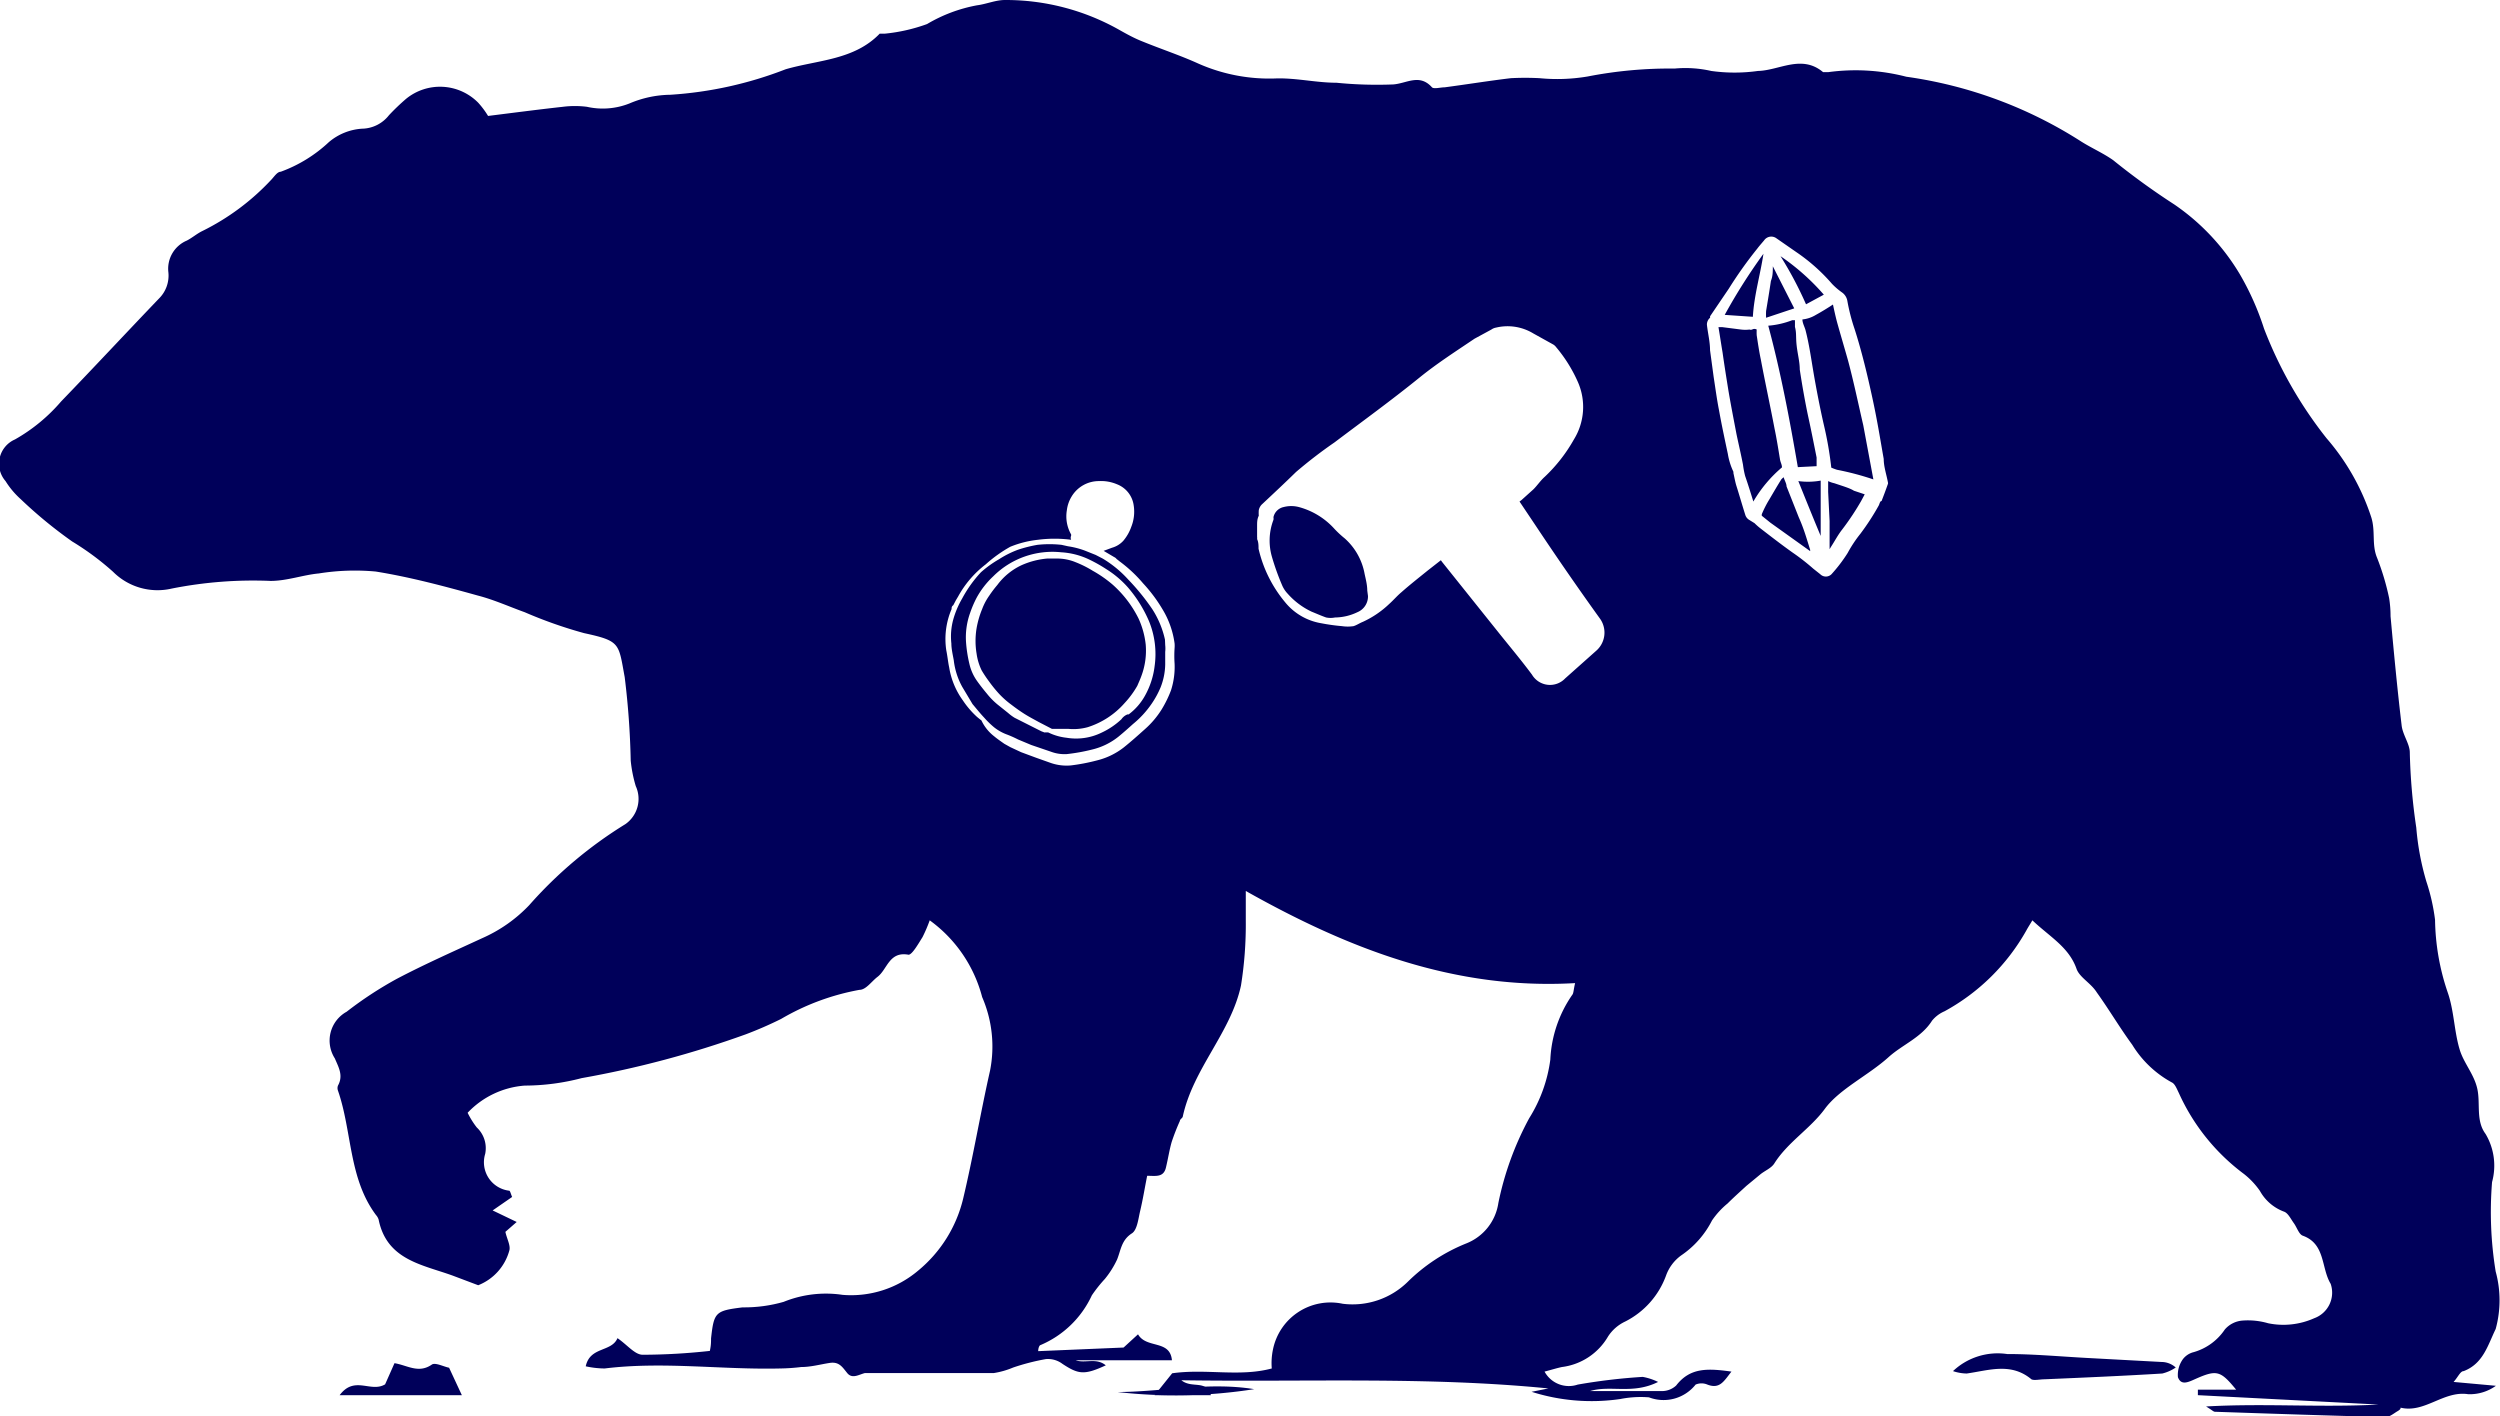 <svg xmlns="http://www.w3.org/2000/svg" viewBox="0 0 103.93 58.87"><defs><style>.cls-1{fill:#00005a}</style></defs><g id="レイヤー_2" data-name="レイヤー 2"><g id="レイヤー_1-2" data-name="レイヤー 1"><path class="cls-1" d="M48.43 26.59a3.85 3.85 0 00-.53-1.27 9.25 9.25 0 00-1-1.23 4.64 4.64 0 00-1.06-.87l-.29-.15-.45-.18a3.43 3.43 0 00-.7-.18l-.27-.06a4.6 4.6 0 00-1 0 5.51 5.51 0 00-.8.2 4 4 0 00-.8.4 4.46 4.46 0 00-.75.54 5.16 5.16 0 00-.78 1.09 3.74 3.74 0 00-.37.87 2.66 2.66 0 00-.08 1c0 .23.06.47.1.7a3 3 0 00.35 1.1l.43.72c.16.19.32.39.49.57a3.68 3.68 0 00.4.39 1.92 1.92 0 00.5.29 4.46 4.46 0 01.5.22l.55.23.82.28a1.61 1.61 0 00.65.1 7.59 7.59 0 001.06-.19 2.77 2.77 0 001.09-.53c.21-.17.41-.35.61-.53a4 4 0 00.78-.85 3.75 3.75 0 00.37-.68 2.72 2.72 0 00.19-.94v-.53a1.27 1.27 0 000-.28zm-.43 1.1a3.34 3.34 0 01-.4 1.23 2.45 2.45 0 01-.68.78h-.05a.55.55 0 00-.25.2 3.11 3.11 0 01-.83.56 2.41 2.41 0 01-1.45.21 2.29 2.29 0 01-.76-.22.9.9 0 00-.16 0l-.13-.05-1.11-.56a1.89 1.89 0 01-.27-.2l-.45-.36a3 3 0 01-.43-.44c-.15-.18-.3-.37-.44-.57a2 2 0 01-.29-.67 5.61 5.61 0 01-.14-.9 3 3 0 01.17-1.22 4.42 4.42 0 01.27-.63 3.54 3.54 0 01.69-.89 3.48 3.48 0 012.83-1 3.11 3.11 0 011.16.3 6.16 6.16 0 01.71.4 4.08 4.08 0 01.9.76 5.42 5.42 0 01.87 1.39 3.59 3.59 0 01.24 1.88z"/><path class="cls-1" d="M47.33 25.71a4.65 4.65 0 00-1.08-1.41 5 5 0 00-.82-.57 4.4 4.4 0 00-.72-.36 2 2 0 00-.79-.15h-.39a3.32 3.32 0 00-1.07.28 2.65 2.65 0 00-1 .82 4.83 4.83 0 00-.34.45 2.42 2.42 0 00-.29.55 3.75 3.75 0 00-.23.79 3.2 3.2 0 000 1.07 2.3 2.3 0 00.21.69 5 5 0 00.3.45 5.52 5.52 0 00.43.53 3.65 3.65 0 00.51.45c.17.13.35.26.54.38s.4.23.6.34l.54.28h.68a2.23 2.23 0 00.81-.07 3.41 3.41 0 001.53-1 3.82 3.82 0 00.53-.72c.06-.14.12-.27.17-.41a3 3 0 00.18-1.3 3.5 3.5 0 00-.3-1.09zM81.19 57a2.7 2.7 0 012.25-.71c1.09 0 2.18.1 3.27.16l3.15.17a.89.89 0 01.59.23 1.73 1.73 0 01-.56.25c-1.63.1-3.27.17-4.9.24-.18 0-.43.06-.54 0-.85-.71-1.77-.37-2.69-.24a1.89 1.89 0 01-.57-.1zM19.2 58h-5.08c.62-.83 1.29-.09 1.89-.45l.39-.88c.54.09 1 .44 1.55.06.14-.1.48.08.72.13zm32.94-.25a21.19 21.19 0 01-5.68.12c1.9-.01 3.78-.43 5.68-.12zm4.7-33.2c0-.23-.06-.46-.11-.69a2.59 2.59 0 00-.83-1.48 4.07 4.07 0 01-.43-.4 3.06 3.06 0 00-1.47-.9 1.26 1.26 0 00-.64 0 .55.55 0 00-.42.42.35.35 0 010 .11 2.42 2.42 0 00-.06 1.55 10.22 10.22 0 00.42 1.17 1.18 1.18 0 00.23.35 3.08 3.08 0 001 .75c.2.08.4.17.6.24a.94.94 0 00.37 0 2.19 2.19 0 00.93-.22.71.71 0 00.44-.67zm18.68-5.17v-.36c-.11-.55-.22-1.11-.34-1.66s-.26-1.33-.36-2c0-.32-.09-.64-.13-1s0-.51-.07-.77v-.28h-.11a3.53 3.53 0 01-1 .23c.52 1.93.89 3.9 1.23 5.88zm-2.21-8.83a23.71 23.71 0 00-1.61 2.54l1.17.08c.05-.89.31-1.75.44-2.62zm.39.52c0 .22 0 .41-.08.61-.06.41-.13.83-.2 1.25a2.62 2.62 0 000 .28l1.17-.39zm2.12 1.18a9.43 9.43 0 00-1.8-1.6 15.6 15.6 0 011.06 2zm-1.04 9.26l-.51-1.29c0-.12-.08-.24-.12-.38 0 0-.09.07-.11.11-.17.27-.33.55-.49.82a4.37 4.37 0 00-.31.61v.06l.36.29 1.65 1.18a.13.13 0 000-.06c-.14-.44-.25-.85-.47-1.34z"/><path class="cls-1" d="M102.42 57c.81-.31 1-1.07 1.33-1.75a4.51 4.51 0 000-2.39 15.39 15.39 0 01-.15-3.72 2.58 2.58 0 00-.27-2c-.41-.55-.21-1.24-.34-1.86s-.57-1.08-.74-1.66c-.23-.77-.23-1.62-.5-2.38a9.73 9.73 0 01-.52-3 8.28 8.28 0 00-.36-1.59 11 11 0 01-.42-2.24 24.93 24.93 0 01-.27-3.13c0-.35-.3-.74-.34-1.13-.18-1.51-.32-3-.46-4.53a4.68 4.68 0 00-.06-.76 10.39 10.39 0 00-.5-1.67c-.23-.55-.06-1.1-.24-1.68a9.53 9.53 0 00-1.86-3.29 17.36 17.36 0 01-2.6-4.56 11.41 11.41 0 00-1-2.25 9.24 9.24 0 00-2.73-2.91 29.74 29.74 0 01-2.54-1.84c-.41-.29-.89-.5-1.32-.77a18.11 18.11 0 00-7.28-2.7A8.41 8.41 0 0076 3h-.21c-.89-.75-1.82-.07-2.71-.05a7 7 0 01-1.94 0 4.84 4.84 0 00-1.52-.1 17.85 17.85 0 00-3.62.33 7.59 7.59 0 01-2 .07 11.75 11.75 0 00-1.19 0c-.92.11-1.84.26-2.75.38-.18 0-.45.08-.53 0-.52-.58-1.05-.16-1.61-.12a17 17 0 01-2.36-.07c-.83 0-1.66-.2-2.49-.18a7.29 7.29 0 01-3.26-.62c-.75-.34-1.54-.6-2.3-.91-.36-.14-.7-.33-1-.5A9.6 9.6 0 0041.78 0c-.39 0-.77.17-1.16.22a6.3 6.3 0 00-2.08.78 7.17 7.17 0 01-1.76.4h-.21C35.51 2.5 34 2.49 32.66 2.88a16 16 0 01-4.8 1.06 4.45 4.45 0 00-1.69.36 3 3 0 01-1.77.14 3.94 3.94 0 00-1 0c-1 .11-2.07.25-3.11.38a3.58 3.58 0 00-.41-.55 2.23 2.23 0 00-3-.16 9.08 9.08 0 00-.71.68 1.45 1.45 0 01-1.12.56 2.36 2.36 0 00-1.38.56 5.86 5.86 0 01-2 1.23c-.15 0-.28.22-.41.35A9.88 9.88 0 018.42 9.6c-.23.11-.42.28-.65.4A1.27 1.27 0 007 11.32a1.34 1.34 0 01-.39 1.09c-1.36 1.42-2.7 2.86-4.07 4.28a7.18 7.18 0 01-1.92 1.58A1.1 1.1 0 00.23 20a3.49 3.49 0 00.63.75A18.69 18.69 0 003 22.51a11.32 11.32 0 011.7 1.26 2.61 2.61 0 002.43.7 17.32 17.32 0 014.12-.32c.68 0 1.35-.25 2-.31a9.45 9.45 0 012.37-.08c1.43.23 2.85.61 4.25 1 .66.17 1.3.46 1.94.69a18.58 18.58 0 002.47.87c1.52.33 1.43.42 1.69 1.83a33.53 33.53 0 01.25 3.47 5.53 5.53 0 00.21 1.06 1.28 1.28 0 01-.43 1.58 17.72 17.72 0 00-4 3.37A6.06 6.06 0 0120.05 39c-1.19.55-2.39 1.08-3.55 1.69a15.65 15.65 0 00-2.09 1.37 1.37 1.37 0 00-.49 1.94c.16.38.36.71.13 1.13a.3.3 0 000 .21c.59 1.7.44 3.64 1.58 5.17a.52.52 0 01.11.19c.34 1.68 1.81 1.87 3.08 2.33l1.06.4A2.16 2.16 0 0021.17 52c.07-.21-.1-.5-.16-.79l.47-.41-1-.48.81-.56c-.06-.14-.08-.25-.12-.26a1.19 1.19 0 01-1-1.53 1.18 1.18 0 00-.35-1.1 3.44 3.44 0 01-.38-.61 3.64 3.64 0 012.38-1.13 9.38 9.38 0 002.36-.31A41.33 41.33 0 0031 43a15.93 15.93 0 001.47-.64 9.94 9.94 0 013.26-1.21c.27 0 .5-.35.75-.54.41-.31.48-1.07 1.29-.92.15 0 .41-.46.58-.73a6.14 6.14 0 00.3-.7 5.72 5.72 0 012.18 3.19 5.17 5.17 0 01.33 3.05c-.4 1.77-.7 3.57-1.12 5.33a5.55 5.55 0 01-1.88 3 4.31 4.31 0 01-3.13 1 4.68 4.68 0 00-2.45.29 5.94 5.94 0 01-1.71.23c-1.13.14-1.19.2-1.31 1.29 0 .14 0 .29-.05.52a26.09 26.09 0 01-2.79.16c-.33 0-.64-.41-1.05-.69-.25.59-1.14.34-1.32 1.17a3.75 3.75 0 00.79.09c2.44-.3 4.87.06 7.31 0a8.1 8.1 0 00.86-.06c.4 0 .79-.11 1.18-.17s.52.16.73.42.49.06.74 0h5.36a3.44 3.44 0 00.8-.23 9.37 9.37 0 011.36-.35 1 1 0 01.69.2c.67.44.91.47 1.8.06-.4-.33-.86-.07-1.25-.21h4c-.08-.87-1.06-.47-1.41-1.08l-.6.55-3.55.15c0-.13.05-.24.09-.25a4.12 4.12 0 002.14-2.07 5.75 5.75 0 01.54-.68 3.81 3.81 0 00.51-.81c.16-.4.18-.81.62-1.09.21-.14.26-.58.33-.89.12-.5.2-1 .3-1.5.35 0 .68.08.78-.34s.14-.72.24-1.07a9.21 9.21 0 01.34-.87c0-.07.11-.12.12-.18.43-2 2-3.49 2.42-5.45a16.12 16.12 0 00.2-2.7v-1.23c4.28 2.41 8.69 4.12 13.69 3.83-.07.3-.06.42-.12.49a5.13 5.13 0 00-.91 2.69 6.08 6.08 0 01-.88 2.44 12.74 12.74 0 00-1.28 3.52 2.14 2.14 0 01-1.33 1.68 7.38 7.38 0 00-2.44 1.6 3.27 3.27 0 01-2.7.91 2.44 2.44 0 00-2.9 1.9 2.76 2.76 0 00-.05.79c-1.34.36-2.73 0-4.14.2L48 58h2.34c-.2-.66-.78-.26-1.23-.62 5.18.08 10.22-.16 15.26.34l-.7.14a8.24 8.24 0 003.69.3 4.38 4.38 0 011.19-.07 1.7 1.7 0 001.94-.53.62.62 0 01.49 0c.52.2.69-.15 1-.54-1-.14-1.72-.17-2.3.58a.87.87 0 01-.58.23h-3c.85-.26 1.77.15 2.83-.38a2.43 2.43 0 00-.64-.21 24.26 24.26 0 00-2.7.32 1.15 1.15 0 01-1.38-.54c.27-.07.49-.14.72-.19a2.59 2.59 0 001.92-1.27 1.72 1.72 0 01.71-.62 3.47 3.47 0 001.7-1.91 1.77 1.77 0 01.63-.84 3.88 3.88 0 001.28-1.45 3.35 3.35 0 01.65-.71c.25-.25.52-.49.78-.73l.57-.47c.19-.16.46-.26.59-.46.56-.89 1.49-1.44 2.1-2.27s1.81-1.39 2.66-2.16c.58-.52 1.36-.81 1.8-1.51a1.37 1.37 0 01.52-.39 8.65 8.65 0 003.4-3.36c.07-.13.15-.25.25-.42.73.69 1.51 1.11 1.83 2 .12.37.6.6.85 1 .51.71.95 1.46 1.47 2.17A4.39 4.39 0 0090.29 45c.13.06.21.28.29.44a8.59 8.59 0 002.7 3.36 3.24 3.24 0 01.67.71 1.9 1.9 0 001 .86c.17.06.28.3.41.48s.21.46.37.52c.95.34.76 1.34 1.16 2a1.13 1.13 0 01-.68 1.43 3.14 3.14 0 01-1.92.21 3 3 0 00-1.08-.11 1.08 1.08 0 00-.72.37 2.33 2.33 0 01-1.29.94.81.81 0 00-.45.29 1.12 1.12 0 00-.21.75c.13.36.43.21.72.08.9-.4 1.05-.35 1.7.44h-1.59V58l7.51.39c-2.46.13-4.73-.06-7.17.08.25.15.31.22.37.22 2.36.08 4.72.16 7.09.22.17 0 .34-.15.51-.25s.1-.15.12-.14c1 .24 1.79-.72 2.81-.56a1.86 1.86 0 001.15-.35l-1.76-.16c.19-.21.28-.45.42-.45zM48.68 28.7a4.68 4.68 0 01-.38.78 3.72 3.72 0 01-.7.83c-.29.26-.58.52-.88.76a2.94 2.94 0 01-1.11.54 8.06 8.06 0 01-1.09.21 2 2 0 01-.83-.1l-.62-.22-.62-.23-.45-.21-.25-.14c-.14-.1-.29-.2-.42-.31a1.8 1.8 0 01-.53-.66s-.16-.12-.23-.19a3.66 3.66 0 01-.54-.64 3.2 3.2 0 01-.57-1.37c-.05-.23-.07-.47-.12-.71a3.16 3.16 0 01.22-1.72c0-.06 0-.11.07-.16l.11-.21.09-.15a4.25 4.25 0 011.15-1.34 5.61 5.61 0 011.02-.73 4.22 4.22 0 011.15-.29 5.31 5.31 0 011.38 0 .2.2 0 010-.17v-.05a1.52 1.52 0 01-.18-1 1.43 1.43 0 01.2-.58 1.32 1.32 0 011.14-.64 1.68 1.68 0 01.74.13 1.1 1.1 0 01.7.88 1.7 1.7 0 01-.1.89 1.86 1.86 0 01-.33.58 1 1 0 01-.47.29l-.35.13.44.26a.24.24 0 01.1.08s.07.05.1.08a5.75 5.75 0 011 .93 6.29 6.29 0 01.82 1.1 3.66 3.66 0 01.49 1.4 1.21 1.21 0 010 .19 4.72 4.72 0 000 .65 3.16 3.16 0 01-.15 1.11zm17.67-1.64l-1.28 1.14a.87.87 0 01-1.38-.15c-.43-.58-.89-1.13-1.34-1.69l-2.4-3-.05-.07-.55.43c-.37.3-.74.59-1.09.9-.18.15-.34.34-.51.49a4 4 0 01-1.09.74c-.13.05-.26.14-.39.18a1.59 1.59 0 01-.48 0 8.09 8.09 0 01-.86-.12 2.45 2.45 0 01-1.51-.88 5.33 5.33 0 01-1.1-2.22c0-.13 0-.27-.06-.4a.29.29 0 000-.09v-.46c0-.14 0-.28.07-.42a1.55 1.55 0 010-.23.46.46 0 01.15-.26c.47-.44.94-.88 1.4-1.33a19.38 19.38 0 011.6-1.23c1.18-.89 2.38-1.76 3.54-2.7.73-.59 1.51-1.09 2.28-1.61l.7-.38a.46.46 0 01.19-.08 2.06 2.06 0 011.55.24l.81.45a.41.41 0 01.14.12 6 6 0 01.91 1.46 2.57 2.57 0 01-.17 2.38 6.54 6.54 0 01-1.21 1.55c-.18.16-.31.36-.47.52l-.5.45-.08.06.67 1q1.33 2 2.69 3.89a1 1 0 01-.18 1.32zm12.13-6.93c-.08.23-.17.47-.26.7-.07 0-.08.12-.12.19a10.19 10.19 0 01-.76 1.17 5.28 5.28 0 00-.53.8 6.38 6.38 0 01-.67.88.33.33 0 01-.47 0l-.29-.23a9 9 0 00-.86-.67c-.45-.32-.89-.66-1.33-1a2.62 2.62 0 01-.25-.22l-.21-.13a.37.37 0 01-.17-.2c-.13-.41-.25-.83-.38-1.24-.05-.17-.08-.35-.12-.52a.11.11 0 000-.05 2.76 2.76 0 01-.23-.74c-.13-.61-.26-1.22-.37-1.83-.09-.46-.15-.92-.22-1.37l-.15-1.11c0-.35-.09-.7-.13-1.06a.37.37 0 01.13-.29.15.15 0 000-.06l.78-1.15a17.25 17.25 0 011.18-1.66c.09-.12.19-.23.29-.35a.36.36 0 01.5-.09l.85.59a7.62 7.62 0 011.47 1.31 2.86 2.86 0 00.42.36.54.54 0 01.22.36 7.91 7.91 0 00.3 1.16c.3.94.53 1.9.74 2.87s.32 1.68.47 2.53c0 .33.12.66.18 1a.14.14 0 01-.01.05z"/><path class="cls-1" d="M76.83 15c-.14-.5-.29-1-.43-1.5-.08-.28-.14-.56-.2-.84-.23.15-.47.3-.71.43a1.33 1.33 0 01-.56.19c0 .15.09.3.13.45.15.58.23 1.16.33 1.75s.27 1.49.44 2.22a14.72 14.72 0 01.3 1.74 2.34 2.34 0 00.24.09 11.59 11.59 0 011.51.4l-.42-2.25c-.21-.91-.4-1.82-.63-2.68zm-2.07 5c.31.77.62 1.54.93 2.28v-2.3a3 3 0 01-.93.02zm-.68-.57c0-.11-.06-.21-.08-.32-.07-.43-.14-.87-.23-1.3-.19-1-.39-1.91-.57-2.87-.07-.33-.12-.67-.17-1a2 2 0 010-.24.19.19 0 00-.19 0 .16.16 0 01-.11 0 1.45 1.45 0 01-.35 0l-.78-.1h-.16c.06.35.11.7.17 1.05.07.5.15 1 .23 1.5s.23 1.27.35 1.9c.09.43.19.85.27 1.27a3.55 3.55 0 00.09.47c.12.35.23.7.34 1.06a5.43 5.43 0 011.19-1.42zm2.18.66A1.15 1.15 0 0176 20v.45l.06 1.21v1.17l.06-.1c.15-.23.28-.48.45-.7a10.88 10.88 0 00.8-1.2l.15-.28-.45-.15c-.17-.11-.49-.2-.81-.31z"/></g></g></svg>